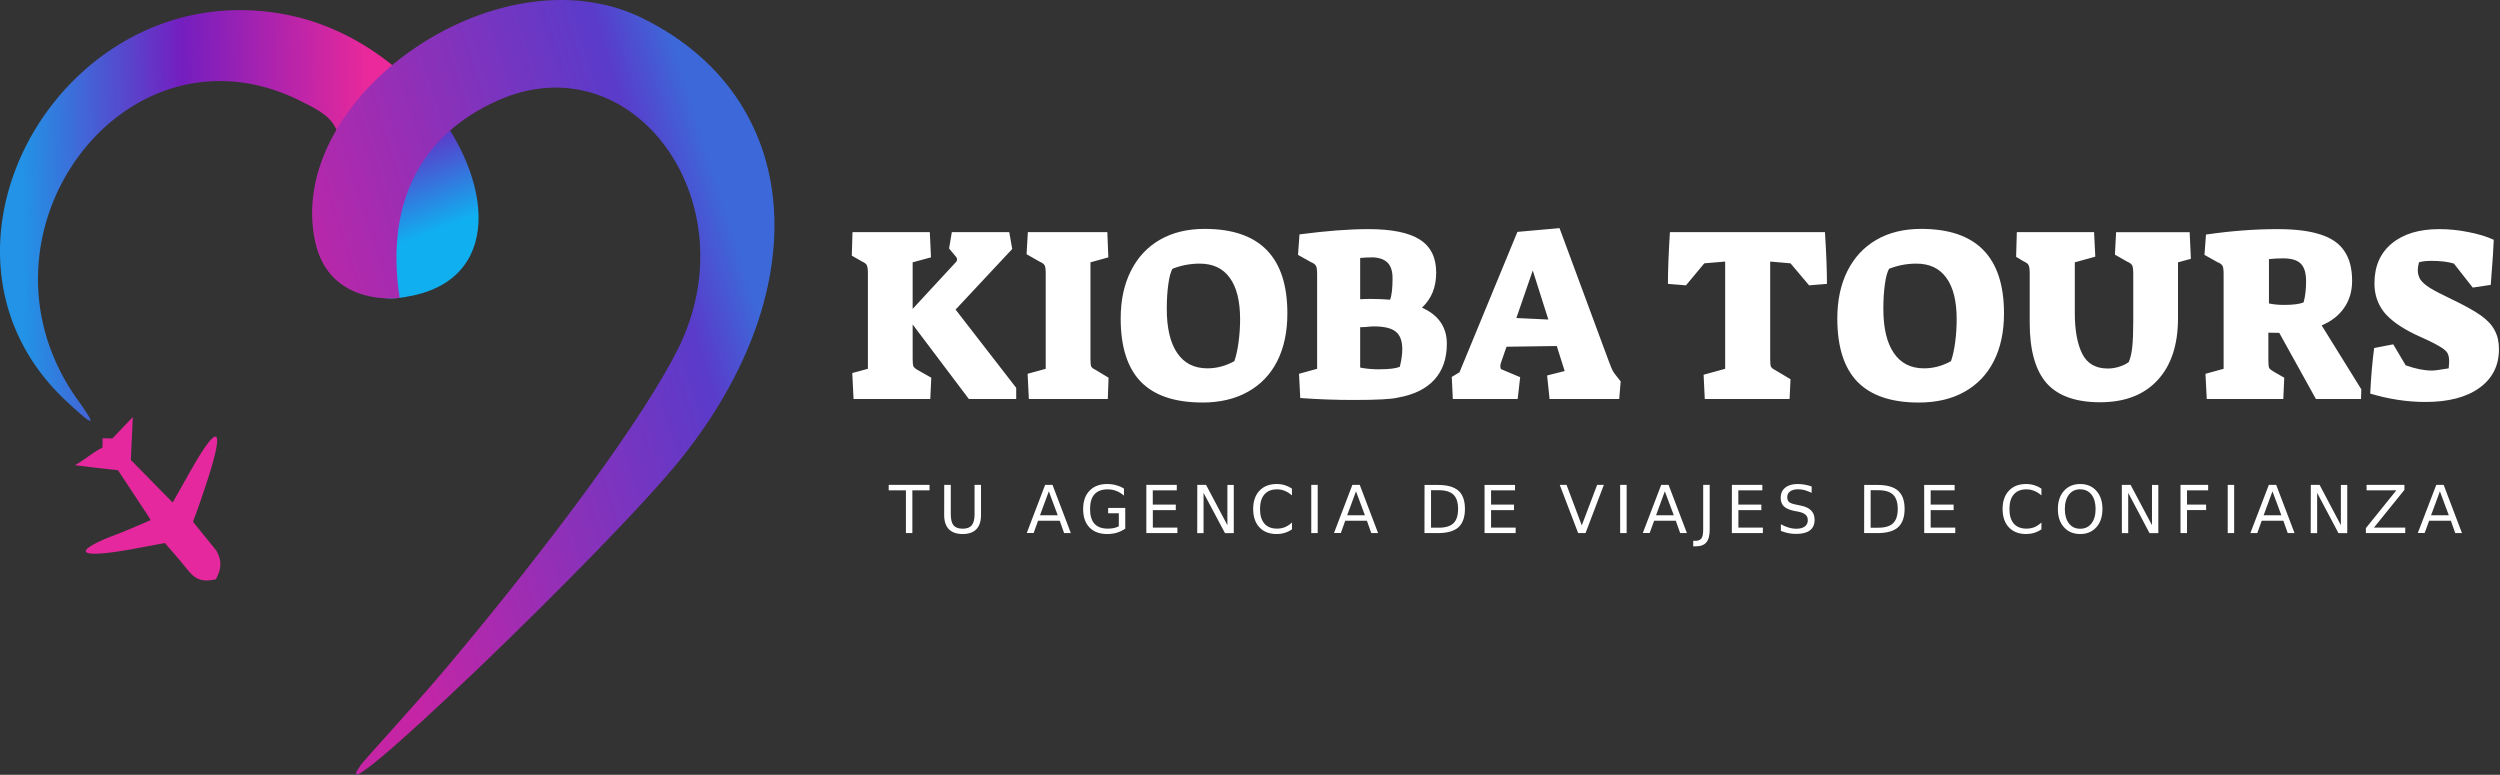 <?xml version="1.0" encoding="UTF-8"?>
<svg xmlns="http://www.w3.org/2000/svg" xmlns:xlink="http://www.w3.org/1999/xlink" xml:space="preserve" width="1613.32" height="500" viewBox="0 0 426.86 132.29">
  <rect x="0" y="0" width="426.86" height="132.29" fill="#333333" stroke="none"/>
  <defs>
    <linearGradient id="c">
      <stop offset="0" stop-color="#c525a5"></stop>
      <stop offset=".85" stop-color="#5a3bca"></stop>
      <stop offset="1" stop-color="#3d68d9"></stop>
    </linearGradient>
    <linearGradient id="b">
      <stop offset="0" stop-color="#5f34c8"></stop>
      <stop offset="1" stop-color="#10aff0"></stop>
    </linearGradient>
    <linearGradient id="a">
      <stop offset="0" stop-color="#2293e6"></stop>
      <stop offset=".46" stop-color="#741ebf"></stop>
      <stop offset="1" stop-color="#eb299a"></stop>
    </linearGradient>
    <linearGradient xlink:href="#a" id="e" x1="2.28" x2="11.4" y1="8.14" y2="8" gradientTransform="matrix(6.5 0 0 6.5 -10.9 -12.84)" gradientUnits="userSpaceOnUse"></linearGradient>
    <linearGradient xlink:href="#b" id="d" x1="11.97" x2="12.85" y1="5.8" y2="8.04" gradientTransform="matrix(6.5 0 0 6.5 -10.9 -12.84)" gradientUnits="userSpaceOnUse"></linearGradient>
    <linearGradient xlink:href="#c" id="f" x1="9.42" x2="20.54" y1="10.92" y2="7.41" gradientTransform="matrix(6.5 0 0 6.5 -10.9 -12.84)" gradientUnits="userSpaceOnUse"></linearGradient>
  </defs>
  <path fill="#fff" d="M151.74 82.79h6.97v.93h-2.93v7.3h-1.1v-7.3h-2.94zm9.48 0h1.12v5q0 1.32.47 1.91.49.57 1.56.57t1.55-.58q.48-.58.48-1.9v-5h1.1v5.14q0 1.61-.78 2.42-.8.83-2.35.83t-2.36-.82q-.8-.83-.8-2.43zm17.86 1.1-1.51 4.09h3.03zm-.63-1.1h1.26l3.13 8.23h-1.15l-.75-2.11h-3.7l-.75 2.1h-1.18zm12.58 7.06v-2.22h-1.82v-.9h2.92v3.53q-.64.44-1.42.69-.78.23-1.66.23-1.93 0-3.03-1.12-1.08-1.13-1.08-3.14 0-2.02 1.1-3.14 1.08-1.14 3.01-1.14.81 0 1.52.2.73.2 1.34.58v1.2q-.6-.53-1.31-.8-.69-.27-1.46-.27-1.51 0-2.27.85-.75.84-.75 2.52 0 1.65.75 2.5.77.84 2.27.84.59 0 1.05-.1.47-.1.84-.31zm4.7-7.06h5.2v.93h-4.1v2.44h3.93v.94h-3.92v2.98h4.19v.94h-5.3zm8.7 0h1.5l3.64 6.88V82.8h1.09v8.23h-1.5l-3.66-6.88v6.88h-1.08zm16.16.63v1.17q-.55-.51-1.2-.77-.62-.27-1.34-.27-1.42 0-2.16.87-.75.86-.75 2.5 0 1.61.75 2.48.74.86 2.16.86.7 0 1.34-.25.65-.27 1.21-.8v1.17q-.58.4-1.24.6-.65.2-1.38.2-1.87 0-2.94-1.14-1.07-1.15-1.07-3.13t1.07-3.12 2.94-1.15q.74 0 1.4.2.65.2 1.21.58zm3.3-.63h1.1v8.23h-1.1zm7.64 1.1-1.51 4.09h3.03zm-.62-1.1h1.26l3.13 8.23h-1.16l-.75-2.11h-3.7l-.75 2.1h-1.17zm13.43.91v6.4h1.34q1.7 0 2.5-.77.78-.77.78-2.43 0-1.66-.78-2.43t-2.5-.77zm-1.11-.9h2.28q2.4 0 3.52.99 1.1.99 1.1 3.1t-1.11 3.14q-1.13.99-3.5.99h-2.3zm10.25 0h5.2v.92h-4.09v2.44h3.92v.94h-3.92v2.98h4.2v.94h-5.31zm15.98 8.22-3.14-8.23h1.16l2.6 6.92 2.62-6.92h1.15l-3.13 8.23zm7.17-8.23h1.11v8.23h-1.11zm7.63 1.1-1.5 4.09h3.03zm-.62-1.1h1.26l3.13 8.23h-1.15l-.75-2.11h-3.7l-.76 2.1h-1.17zm7.17 0h1.11v7.65q0 1.5-.57 2.16-.56.68-1.81.68h-.43v-.94h.36q.73 0 1.04-.41.3-.4.3-1.49zm4.9 0h5.2v.93h-4.1v2.44h3.93v.94h-3.92v2.98H301v.94h-5.3zm13.62.27v1.09q-.63-.3-1.19-.46-.56-.15-1.09-.15-.9 0-1.4.36-.49.35-.49 1 0 .54.32.82t1.25.45l.67.14q1.25.24 1.83.84.6.6.6 1.6 0 1.2-.8 1.81-.8.6-2.35.6-.59 0-1.25-.11-.65-.13-1.36-.4v-1.14q.68.38 1.33.57.65.2 1.28.2.95 0 1.47-.38t.52-1.07q0-.61-.38-.94-.37-.35-1.21-.52l-.69-.13q-1.24-.25-1.8-.78-.55-.53-.55-1.47 0-1.1.77-1.72.77-.63 2.12-.63.57 0 1.17.1t1.23.32zm10.07.64v6.4h1.35q1.7 0 2.49-.77.79-.77.79-2.43 0-1.66-.79-2.43t-2.5-.77zm-1.1-.9h2.27q2.4 0 3.52.99 1.11.99 1.11 3.1t-1.12 3.14q-1.12.99-3.5.99h-2.29zm10.24 0h5.2v.92h-4.09v2.44h3.92v.94h-3.92v2.98h4.2v.94h-5.3zm20.02.62v1.17q-.56-.51-1.21-.77-.63-.27-1.34-.27-1.42 0-2.17.87-.74.86-.74 2.5 0 1.61.74 2.48.76.86 2.17.86.71 0 1.35-.25.64-.27 1.2-.8v1.17q-.58.4-1.24.6-.65.2-1.37.2-1.87 0-2.95-1.14-1.07-1.15-1.07-3.13t1.07-3.12q1.08-1.15 2.95-1.15.73 0 1.38.2.66.2 1.23.58zm6.63.12q-1.22 0-1.93.91-.7.91-.7 2.47 0 1.54.7 2.45.7.91 1.92.91t1.92-.9q.71-.92.71-2.46 0-1.57-.7-2.47-.71-.9-1.92-.9zm0-.9q1.72 0 2.76 1.17 1.03 1.15 1.03 3.1 0 1.95-1.03 3.1-1.04 1.17-2.76 1.17-1.74 0-2.78-1.16-1.04-1.15-1.04-3.1 0-1.96 1.04-3.11 1.04-1.17 2.78-1.17zm7.1.15h1.5l3.65 6.88V82.8h1.08v8.23h-1.5l-3.64-6.88v6.88h-1.08zm10.02 0h4.72v.93h-3.61v2.43h3.26v.94h-3.26v3.93h-1.11zm8.06 0h1.1v8.23h-1.1zm7.64 1.1-1.51 4.09h3.03zm-.62-1.1h1.26l3.13 8.23h-1.16l-.75-2.11h-3.7l-.75 2.1h-1.18zm7.17 0h1.5l3.63 6.88V82.8h1.09v8.23h-1.5l-3.64-6.88v6.88h-1.1zm9.52 0h6.46v.85l-5.2 6.44h5.34v.94h-6.72v-.85l5.2-6.45h-5.08zm12.52 1.1-1.51 4.09h3.03zm-.62-1.1h1.26l3.13 8.23h-1.15l-.75-2.11h-3.71L414 91h-1.17z"></path>
  <path fill="#fff" d="m145.52 63.69 2.67-.72v-16.2q0-1.1-.17-1.44-.13-.37-.81-.67l-1.77-1.01.12-4.02h13.2l.2 4.31-3.13.85v7.95l7.4-8q.18-.16.18-.46 0-.2-.13-.38l-1.23-1.47.47-2.8h9.8l.51 2.88-9.67 10.35 10.35 13.36v1.91h-8.08l-9.6-12.73v5.88q0 .93.13 1.27.18.34.81.67l2.24 1.27-.17 3.64h-13.1zm29.94.13 3.09-.85v-16.2q0-1.1-.17-1.44-.18-.37-.9-.67l-2.2-1.26.22-3.77h13.57l.17 4.31-3.05.85v16.5q0 1 .13 1.3.18.3.81.6l2.15 1.3-.13 3.64h-13.48zm29.8 4.9q-7.02 0-10.48-3.55-3.43-3.55-3.43-10.79 0-4.68 1.74-8.12 1.73-3.46 4.95-5.32 3.21-1.86 7.65-1.86 14.12 0 14.12 14.42 0 4.74-1.73 8.16-1.74 3.43-5.04 5.25-3.25 1.82-7.78 1.82zm.9-5.83q2.4 0 4.6-1.23.46-1.32.72-3.26.26-1.99.26-3.88 0-4.7-1.78-7.11-1.74-2.4-5.12-2.4-2.4 0-4.65.88-.46.8-.71 2.67-.26 1.81-.26 4.18 0 4.9 1.77 7.52 1.78 2.63 5.16 2.63zm24.98 5.4q-4.57 0-9.13-.33l-.21-4.14 3.09-.85V46.86q0-1.1-.18-1.43-.17-.39-.88-.68l-2.2-1.23.25-3.5q6.84-.9 11.75-.9 6 0 8.79 1.78 2.8 1.78 2.8 5.63 0 1.9-.6 3.37-.58 1.44-1.82 2.63 4.24 1.9 4.24 6.17 0 3.8-2.13 6.13-2.1 2.32-6.2 3.05-1.52.41-7.57.41zm6.21-17.12q.42-1.1.42-3.67 0-1.78-.83-2.63-.81-.84-2.5-.93-1.11 0-2.2.1v7.05q.72-.05 1.86-.05 1.74 0 3.25.13zm-1.77 11.88q2.4 0 3.43-.42.42-1.7.42-3 0-2.12-1.11-3-1.1-.9-3.72-.9-.54 0-1.4.1l-.96.04v6.89q1.47.3 3.33.3zm12.3 1.31 1.32-.8 9.89-23.97 7.19-.64 8.45 22.83q.42 1.1.59 1.44.17.35.63.93l.77.97-.25 3.01h-11.89l-.42-4.02 3-.76-1.35-4.27-8.58.12-.93 2.67q-.13.38-.13.63 0 .3.09.47.12.13.37.2l2.93 1.23-.43 3.73h-11.07zm13.83-18.18-2.8 8.12 5.46.26zm29.17 17.8 3.68-1.01V44.66l-3.56.3-3.13 3.76-3.08-.25q0-3.5.34-8.84h26.47q.34 5.33.34 8.84l-3.05.25-3.17-3.76-3.47-.3v16.62q0 1.01.13 1.32.13.29.71.58l2.63 1.57-.16 3.38h-14.48zm36.74 4.75q-7.02 0-10.49-3.56-3.42-3.55-3.42-10.79 0-4.68 1.73-8.12 1.74-3.46 4.95-5.32 3.21-1.86 7.65-1.86 14.13 0 14.13 14.42 0 4.74-1.74 8.16-1.74 3.43-5.03 5.25-3.25 1.82-7.78 1.82zm.9-5.84q2.4 0 4.6-1.23.46-1.32.72-3.26.25-1.99.25-3.88 0-4.7-1.78-7.11-1.73-2.4-5.11-2.4-2.41 0-4.65.88-.47.8-.72 2.67-.26 1.81-.26 4.18 0 4.9 1.78 7.52 1.78 2.63 5.15 2.63zm30.05 5.79q-6.22 0-9.13-3.26-2.88-3.3-2.88-10.32v-8.32q0-1.11-.17-1.45-.12-.37-.8-.67l-1.35-.81.12-4.22h13.19l.21 4.19-3.5.97v8.67q0 4.39 1.26 6.93 1.27 2.53 4.36 2.53 1.01 0 1.94-.3.97-.29 1.65-.8.42-.96.6-2.57.17-1.65.17-4.4v-8.08q0-1.1-.18-1.44-.17-.37-.88-.67l-2.07-1.18.2-3.84h12.56l.21 4.55-2.2.6v9.55q0 6.81-3.5 10.58-3.47 3.76-9.81 3.76zm18-4.86 3.1-.85V46.86q0-1.1-.17-1.43-.17-.39-.9-.68l-2.2-1.23.26-3.47q6.34-.93 12.22-.93 4.57 0 7.36.93 2.8.9 4.05 2.83 1.32 1.91 1.32 5.08 0 2.63-1.36 4.6-1.35 1.96-3.84 3l6.77 10.91-.05 1.66h-7.7l-6.26-11.3-1.86-.03v4.74q0 1 .14 1.3.17.26.75.6l1.82 1.05-.16 3.64h-13.07zm13.45-11.76q2.24 0 3.3-.42.43-1.52.43-3.64t-.93-3q-.89-.89-3.01-.89-1.18 0-2.4.13v7.57q1.1.25 2.62.25zm24.1 16.57q-4.65 0-9.42-1.43.2-4.19.67-7.78l3.26-.63 2.12 3.58q2.52.9 4.47.9.68 0 2.88-.38.08-.85.08-1.14 0-1.01-.33-1.53-.35-.55-1.49-1.18-1.14-.68-4.1-1.99-3.63-1.78-5.24-3.8-1.6-2.08-1.6-4.86 0-4.36 2.95-6.81 2.96-2.46 8.12-2.46 2.5 0 4.95.5 2.49.47 4.35 1.32-.09 2.36-.38 5.88l-.13 1.82-3.08.46-3.21-4.1q-1.53-.46-3.8-.46-1.44 0-2.17.25-.2.85-.2 1.31 0 .93.46 1.65.47.68 1.65 1.43 1.18.72 3.5 1.82 3.39 1.62 5.12 2.83 1.73 1.23 2.4 2.58.73 1.32.73 3.22 0 4.19-3.34 6.6-3.33 2.4-9.22 2.4z" aria-label="KIOBA TOURS"></path>
  <path fill="#e5289d" d="m30.64 95.59-2.48-2.87-6.5 1.2c-9.65 1.65-8.47-.2-1.7-2.7 1.45-.54 5.67-2.37 5.76-2.41.09-.04-3.9-5.93-5.58-8.53-2.63-.26-4.72-.52-7.34-.85 1.86-1.06 2.8-2.03 4.7-3.02l.02-1.58 1.67.03 3.49-3.66-.34 7.33 7.14 7.27 3.34-5.9c4.44-7.81 5.54-6.99 2.68 1.85-1.99 6.14-2.6 7.29-2.53 7.36l3.97 4.9c1.08 1.88.77 3.24-.06 4.89-3.6.84-4.2-.95-6.24-3.31z"></path>
  <path fill="url(#d)" d="M71.5 15.93 58.23 28.8c.12 1.3.24 2.76.36 4.49 1.13 15.86 2.94 18.5 11.37 16.64 15.5-3.42 13.17-21.05 1.52-33.99z" transform="scale(1.01)"></path>
  <path fill="url(#e)" d="M40.2 1.71c-33.1.3-54.37 42.35-29.04 66.05 4.84 4.52 5.32 4.5 2.04-.06-19.97-27.8 7.72-65.35 37.4-50.73 5.85 2.88 6.9 3.8 7.64 11.82L71.5 15.93C65.83 9.64 57.97 4.46 48.85 2.57a40.83 40.83 0 0 0-8.65-.86Z" transform="scale(1.01)"></path>
  <path fill="url(#f)" d="M61.01 129.3c.64-.9 9.25-10.23 14.33-16.27 18.75-22.3 33.65-42.8 39.24-53.97 12.42-24.78-7.57-52.33-30.5-42.04-12.99 5.83-18.97 17.34-16.52 33.32 0 .06-11.82 1.64-14.26-9.4C47.93 16.7 84.06-9 108.62 3.08c27.07 13.32 29.77 45.28 6.63 74.31-12.05 15.12-62 62.92-54.24 51.9z" transform="scale(1.01)"></path>
</svg>
